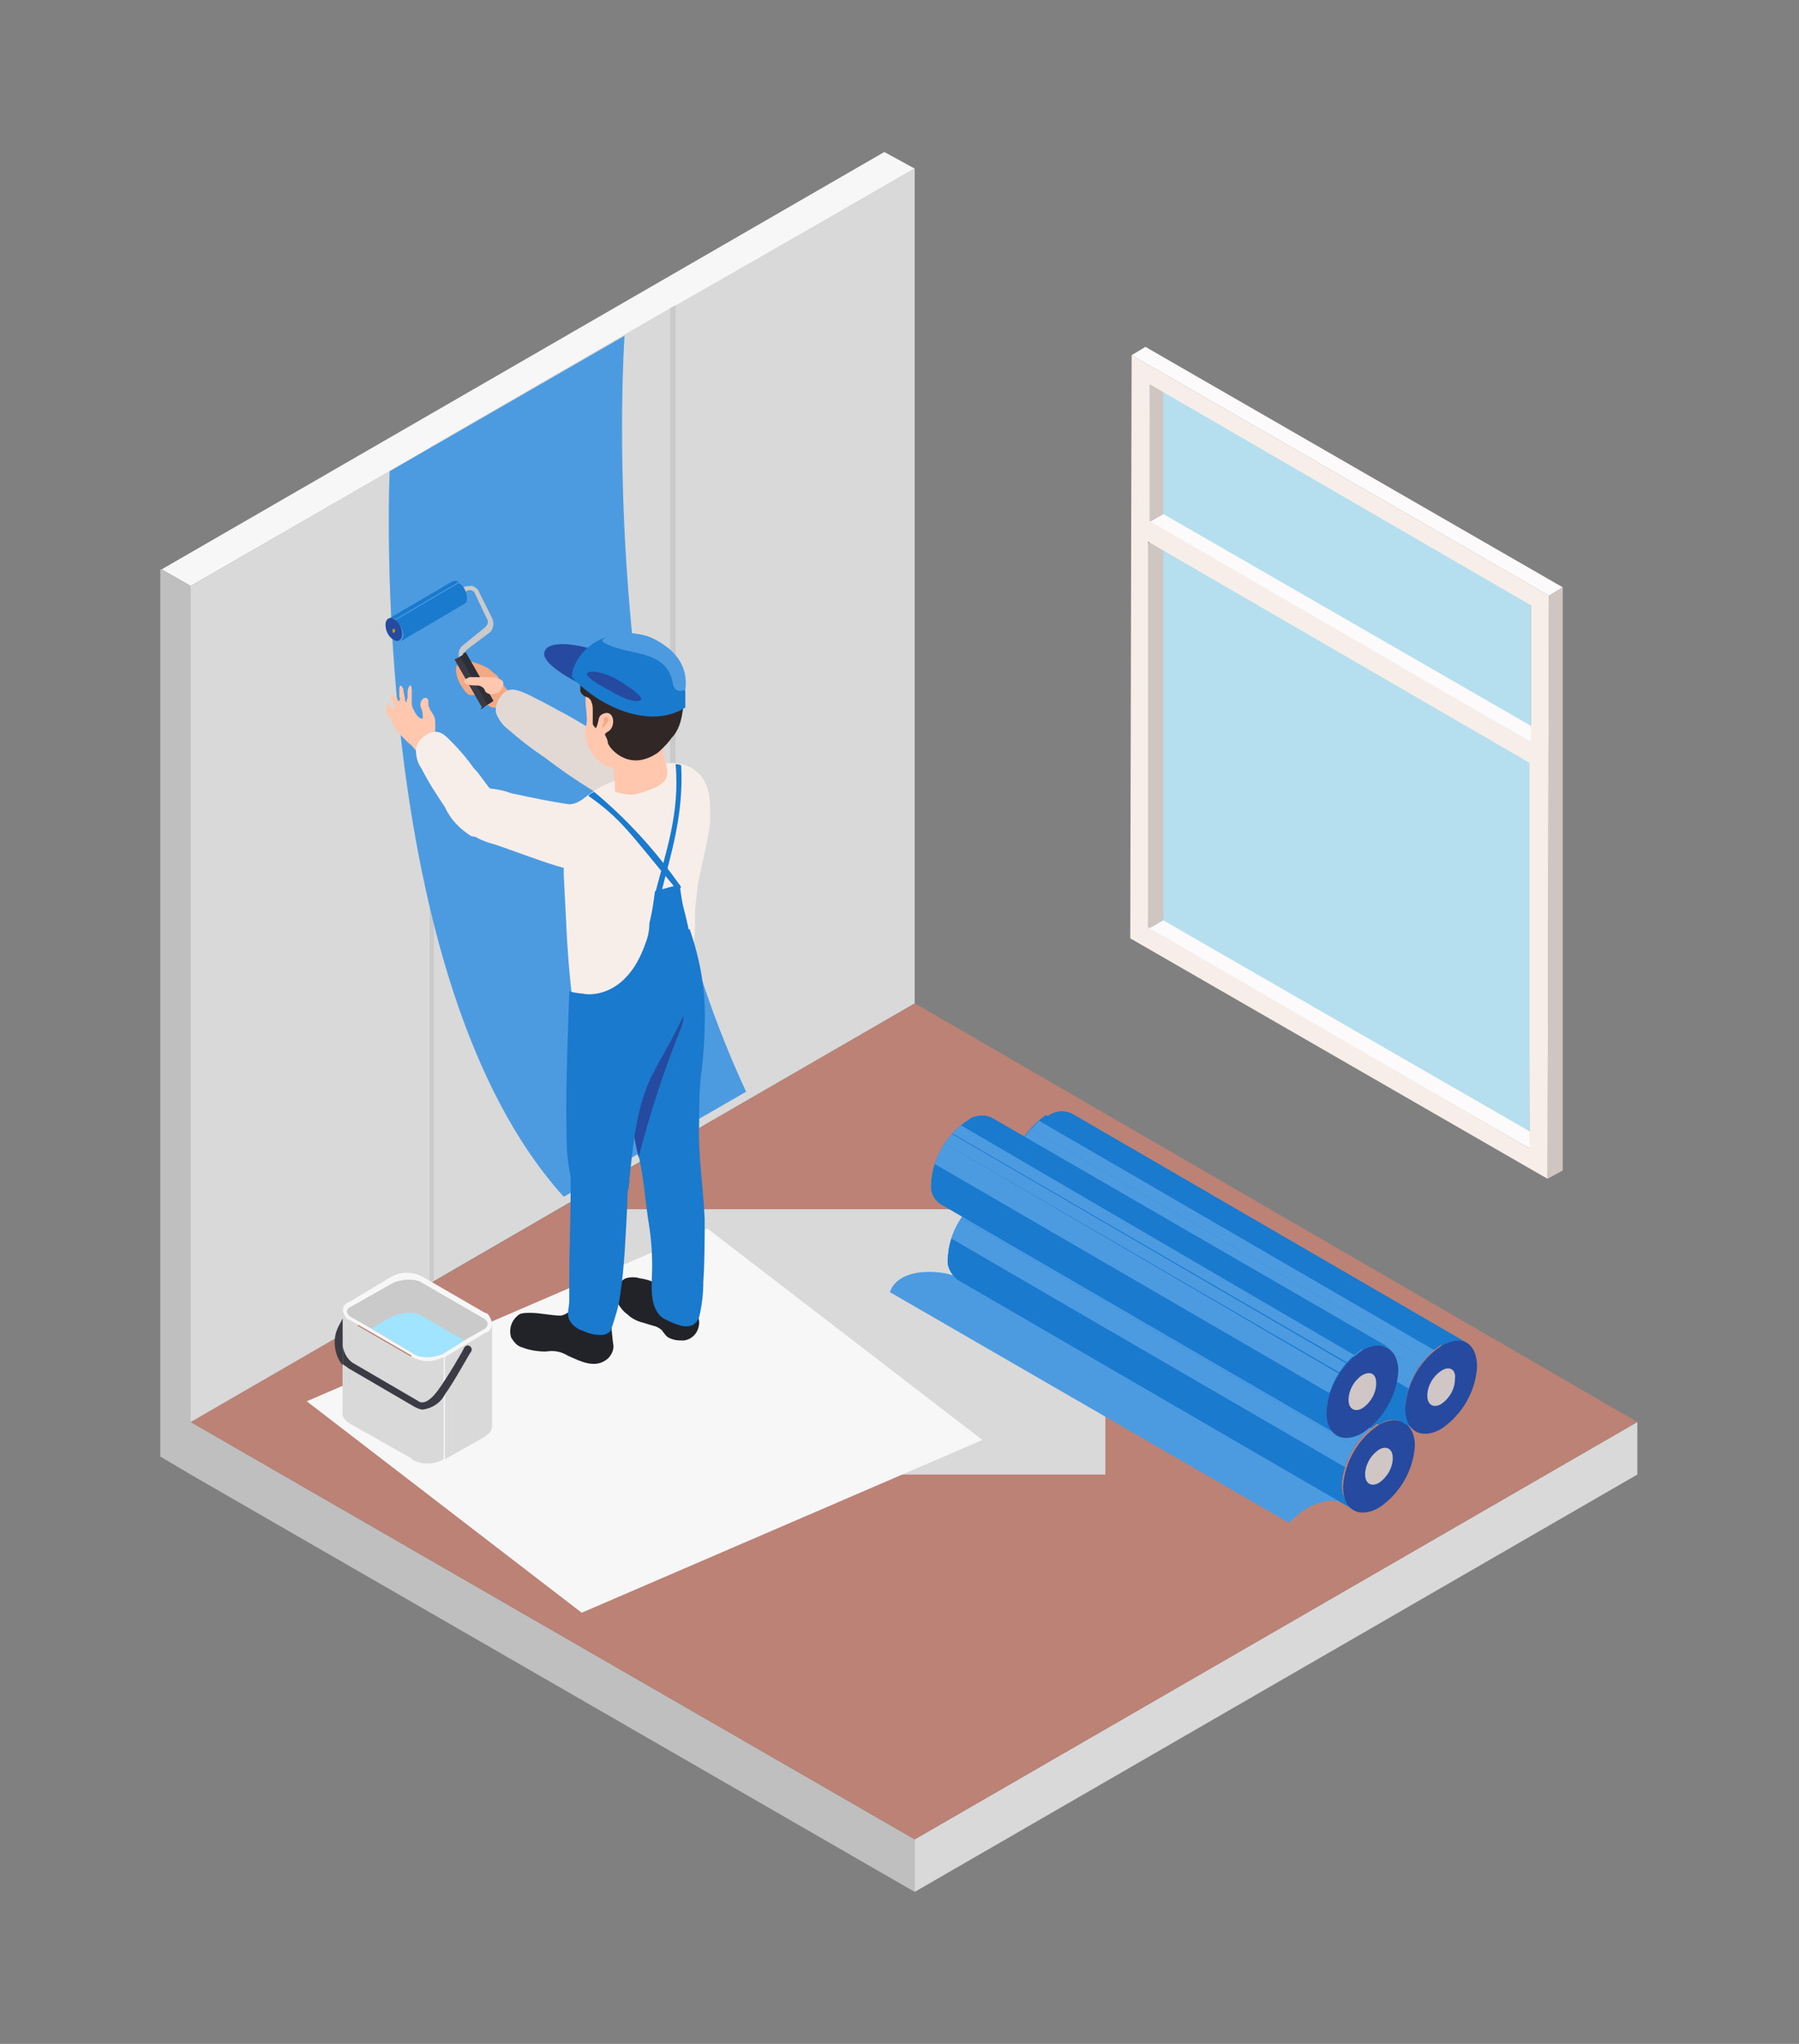 <?xml version="1.0" encoding="utf-8"?>
<!-- Generator: Adobe Illustrator 26.0.2, SVG Export Plug-In . SVG Version: 6.00 Build 0)  -->
<svg version="1.1" id="レイヤー_1" xmlns="http://www.w3.org/2000/svg" xmlns:xlink="http://www.w3.org/1999/xlink" x="0px"
	 y="0px" viewBox="0 0 130.2 147.9" style="enable-background:new 0 0 130.2 147.9;" xml:space="preserve">
<rect x="0" y="0" width="130.2" height="147.9" fill="#808080" stroke="none"/>
<style type="text/css">
	.st0{fill:#B5DFEE;}
	.st1{fill:#3E4044;}
	.st2{fill:#CFC5C1;}
	.st3{fill:#2F2F31;}
	.st4{fill:#FCFAFA;}
	.st5{fill:#F7EEEA;}
	.st6{fill:#F7F7F7;}
	.st7{fill:#BFBFBF;}
	.st8{fill:#D9D9D9;}
	.st9{fill:#BB8275;}
	.st10{fill:#CACACA;}
	.st11{fill:#4C9BE1;}
	.st12{fill:#1A7ACD;}
	.st13{clip-path:url(#SVGID_00000106861853324851101160000001550513732795586961_);}
	.st14{clip-path:url(#SVGID_00000127009133558074952170000002608372487709378955_);}
	.st15{fill:#254A9F;}
	.st16{fill:#D0C6C6;}
	.st17{clip-path:url(#SVGID_00000053518354519991619940000011090236207629320091_);}
	.st18{clip-path:url(#SVGID_00000111151140939672227720000001414471134412716162_);}
	.st19{clip-path:url(#SVGID_00000181778419657891496340000018384276664651198592_);}
	.st20{clip-path:url(#SVGID_00000126305869875677080850000014334526347944461700_);}
	.st21{fill:#F3A984;}
	.st22{clip-path:url(#SVGID_00000068635333134481207670000001645830335333587846_);}
	.st23{clip-path:url(#SVGID_00000002371394629947006850000016637061507618427291_);}
	.st24{fill:#CA9100;}
	.st25{fill:#2E2E37;}
	.st26{clip-path:url(#SVGID_00000036241597489115583750000011958774194679046074_);}
	.st27{clip-path:url(#SVGID_00000013163310705651664430000008036639550787710390_);}
	.st28{fill:#3B3B45;}
	.st29{fill:#FFC7AD;}
	.st30{fill:#E2D9D5;}
	.st31{fill:#222229;}
	.st32{fill:#312726;}
	.st33{clip-path:url(#SVGID_00000097462882576319714970000007153692226464813206_);}
	.st34{clip-path:url(#SVGID_00000010268269013349950240000011361034091906829206_);}
	.st35{clip-path:url(#SVGID_00000072239359842747918190000015079278138065895870_);}
	.st36{fill:#A1E4FF;}
</style>
<g id="レイヤー_2_00000002347887508066735070000010199419994891735969_">
	<g id="contents">
		<g id="window">
			<polygon class="st0" points="82.5,38.1 82.5,36.6 83.1,37 83.2,27.1 110.8,43 110.8,52.9 111.4,53.3 111.4,54.7 110.8,54.4 
				110.7,82.3 83.1,66.4 83.1,38.4 82.5,38.1 			"/>
			<g>
				<polygon class="st1" points="83.1,39.3 84.2,38.6 83.6,38.3 82.5,38.9 				"/>
				<polygon class="st2" points="83.1,67.2 84.2,66.6 84.2,38.6 83.1,39.3 				"/>
				<polygon class="st3" points="82.5,38.9 83.6,38.3 83.6,36.8 82.5,37.4 				"/>
				<polygon class="st1" points="83.1,37.8 84.2,37.2 83.6,36.8 82.5,37.4 				"/>
				<polygon class="st2" points="83.1,37.8 84.2,37.2 84.2,27.3 83.2,27.9 				"/>
				<polygon class="st4" points="110.7,83.1 111.8,82.5 84.2,66.6 83.1,67.2 				"/>
				<polygon class="st1" points="111.4,55.6 112.5,55 111.8,54.6 110.8,55.2 				"/>
				<polygon class="st4" points="110.8,53.7 111.8,53.1 84.2,37.2 83.1,37.8 				"/>
				<polygon class="st1" points="111.4,54.1 112.5,53.5 111.8,53.1 110.8,53.7 				"/>
				<polygon class="st3" points="111.4,55.6 112.5,55 112.5,53.5 111.4,54.1 				"/>
				<polygon class="st2" points="112,85.3 113.1,84.7 113.1,42.5 112.1,43.1 				"/>
				<path class="st5" d="M81.9,25.7l-0.1,42.2L112,85.3l0.1-42.2L81.9,25.7z M110.8,43.8v9.9l-27.6-16l0,0v-9.9L110.8,43.8z
					 M110.7,83.1l-27.6-16V39.2l0,0l27.6,16V83.1z"/>
				<polygon class="st4" points="112.1,43.1 113.1,42.5 82.9,25.1 81.9,25.7 				"/>
			</g>
		</g>
		<polygon class="st6" points="64,11 11.7,41.2 13.8,42.4 66.2,12.2 		"/>
		<polygon class="st7" points="11.7,41.2 11.6,41.2 11.6,105.4 13.8,106.7 13.8,42.4 		"/>
		<polygon class="st7" points="13.8,106.7 66.2,136.9 66.2,133.1 13.8,102.9 		"/>
		<polygon class="st8" points="118.5,102.9 66.2,133.1 66.2,136.9 118.5,106.7 		"/>
		<polygon class="st9" points="66.2,72.6 13.8,102.9 66.2,133.1 118.5,102.9 		"/>
		<polygon class="st8" points="66.2,12.2 66.2,72.6 48.9,82.6 48.5,82.8 31.4,92.7 31.1,92.9 13.8,102.9 13.8,42.4 31.1,32.4 
			31.4,32.2 48.5,22.3 48.9,22.1 		"/>
		<polygon class="st10" points="31.4,32.2 31.4,92.7 31.1,92.9 31.1,32.4 		"/>
		<polygon class="st10" points="48.9,22.1 48.9,82.6 48.5,82.8 48.5,22.3 		"/>
		<rect x="43.8" y="87.5" class="st8" width="36.2" height="19.2"/>
		<polygon class="st6" points="51.2,88.9 71.1,104.2 42.1,116.7 22.2,101.4 		"/>
		<path class="st11" d="M64.4,93.5l28.9,16.7c2.4-2.5,4.3-1.4,4.8-1.1L69.2,92.4C68.6,92,65.1,91.5,64.4,93.5z"/>
		<g>
			<g>
				<path class="st12" d="M101.6,102.9L73,86.3c-0.6-0.3-1.3-0.2-1.8,0.2l28.6,16.6C100.3,102.7,101,102.6,101.6,102.9z"/>
				<g>
					<defs>
						<path id="SVGID_1_" d="M101.6,102.9L73,86.3c-0.6-0.3-1.3-0.2-1.8,0.2l28.6,16.6C100.3,102.7,101,102.6,101.6,102.9z"/>
					</defs>
					<clipPath id="SVGID_00000055676441208973283800000000384456771744791938_">
						<use xlink:href="#SVGID_1_"  style="overflow:visible;"/>
					</clipPath>
					<g style="clip-path:url(#SVGID_00000055676441208973283800000000384456771744791938_);">
						<g>
							<path class="st12" d="M101.6,102.9L73,86.3c-0.5-0.3-1.2-0.2-1.7,0.1L99.9,103C100.5,102.7,101.1,102.6,101.6,102.9z"/>
							<path class="st12" d="M99.9,103L71.3,86.4l-0.2,0.1l28.6,16.6L99.9,103L99.9,103z"/>
						</g>
					</g>
				</g>
			</g>
			<g>
				<path class="st12" d="M69.3,92.6l28.6,16.6c-0.5-0.4-0.8-1-0.8-1.7c0.1-1.8,1.1-3.5,2.6-4.5L71.2,86.5c-1.5,1-2.5,2.7-2.6,4.5
					C68.5,91.6,68.8,92.2,69.3,92.6z"/>
				<g>
					<defs>
						<path id="SVGID_00000023994912428262560130000010064209889659127954_" d="M69.3,92.6l28.6,16.6c-0.5-0.4-0.8-1-0.8-1.7
							c0.1-1.8,1.1-3.5,2.6-4.5L71.2,86.5c-1.5,1-2.5,2.7-2.6,4.5C68.5,91.6,68.8,92.2,69.3,92.6z"/>
					</defs>
					<clipPath id="SVGID_00000021809878267799619710000003238738836475296923_">
						<use xlink:href="#SVGID_00000023994912428262560130000010064209889659127954_"  style="overflow:visible;"/>
					</clipPath>
					<g style="clip-path:url(#SVGID_00000021809878267799619710000003238738836475296923_);">
						<g>
							<path class="st12" d="M99.8,103.1L71.2,86.5l-0.5,0.4l28.6,16.6C99.4,103.3,99.6,103.2,99.8,103.1z"/>
							<path class="st11" d="M99.3,103.4L70.6,86.8c-0.2,0.2-0.4,0.4-0.6,0.6L98.6,104C98.8,103.8,99,103.6,99.3,103.4z"/>
							<path class="st11" d="M98.6,104L70,87.4c-0.2,0.2-0.4,0.5-0.5,0.7l28.6,16.6C98.3,104.5,98.4,104.3,98.6,104z"/>
							<path class="st11" d="M98.1,104.7L69.5,88.1c-0.3,0.5-0.6,1-0.7,1.5l28.6,16.6C97.6,105.7,97.8,105.2,98.1,104.7z"/>
							<path class="st12" d="M97.4,106.3L68.8,89.6c-0.1,0.3-0.2,0.7-0.2,1l28.6,16.7C97.2,107,97.3,106.6,97.4,106.3L97.4,106.3z"
								/>
							<path class="st12" d="M97.2,107.3L68.6,90.7V91c0,0.2,0,0.3,0,0.5l28.7,16.6c0-0.2,0-0.4,0-0.5
								C97.2,107.5,97.2,107.4,97.2,107.3L97.2,107.3z"/>
							<path class="st12" d="M97.2,108.1L68.6,91.5c0,0.2,0.1,0.4,0.2,0.6l28.6,16.6C97.3,108.5,97.3,108.3,97.2,108.1z"/>
							<path class="st12" d="M97.4,108.7L68.8,92.1c0.1,0.2,0.3,0.4,0.5,0.5l28.6,16.6C97.7,109.1,97.6,108.9,97.4,108.7z"/>
						</g>
					</g>
				</g>
			</g>
			<path class="st15" d="M99.8,103.1c-1.5,1-2.5,2.7-2.6,4.5c0,1.7,1.2,2.3,2.6,1.5c1.5-1,2.5-2.7,2.6-4.5
				C102.4,103,101.2,102.3,99.8,103.1z"/>
			<path class="st16" d="M99.8,104.9c-0.6,0.4-1,1.1-1,1.8c0,0.7,0.5,0.9,1,0.6c0.6-0.4,1-1.1,1-1.8
				C100.8,104.8,100.3,104.6,99.8,104.9z"/>
		</g>
		<g>
			<g>
				<path class="st12" d="M106.2,97.2L77.6,80.6c-0.6-0.3-1.3-0.2-1.8,0.2l28.6,16.6C104.9,97,105.6,96.9,106.2,97.2z"/>
				<g>
					<defs>
						<path id="SVGID_00000082365305683673222410000006233663577437264822_" d="M106.2,97.2L77.6,80.6c-0.6-0.3-1.3-0.2-1.8,0.2
							l28.6,16.6C104.9,97,105.6,96.9,106.2,97.2z"/>
					</defs>
					<clipPath id="SVGID_00000063595357407852573580000004280604828531497908_">
						<use xlink:href="#SVGID_00000082365305683673222410000006233663577437264822_"  style="overflow:visible;"/>
					</clipPath>
					<g style="clip-path:url(#SVGID_00000063595357407852573580000004280604828531497908_);">
						<g>
							<path class="st12" d="M106.2,97.2L77.6,80.6c-0.5-0.3-1.2-0.2-1.7,0.1l28.6,16.6C105,97,105.7,96.9,106.2,97.2z"/>
							<path class="st12" d="M104.5,97.3L75.9,80.6l-0.2,0.1l28.6,16.6L104.5,97.3z"/>
						</g>
					</g>
				</g>
			</g>
			<g>
				<path class="st12" d="M73.9,86.9l28.6,16.6c-0.5-0.4-0.8-1-0.8-1.7c0.1-1.8,1.1-3.5,2.6-4.5L75.7,80.7c-1.5,1-2.5,2.7-2.6,4.5
					C73.1,85.9,73.4,86.5,73.9,86.9z"/>
				<g>
					<defs>
						<path id="SVGID_00000153687785076238222020000003356649699135767461_" d="M73.9,86.9l28.6,16.6c-0.5-0.4-0.8-1-0.8-1.7
							c0.1-1.8,1.1-3.5,2.6-4.5L75.7,80.7c-1.5,1-2.5,2.7-2.6,4.5C73.1,85.9,73.4,86.5,73.9,86.9z"/>
					</defs>
					<clipPath id="SVGID_00000134933202594630770070000005779902453552441002_">
						<use xlink:href="#SVGID_00000153687785076238222020000003356649699135767461_"  style="overflow:visible;"/>
					</clipPath>
					<g style="clip-path:url(#SVGID_00000134933202594630770070000005779902453552441002_);">
						<g>
							<path class="st12" d="M104.3,97.4L75.7,80.7c-0.2,0.1-0.4,0.2-0.5,0.3l28.6,16.6C104,97.6,104.2,97.5,104.3,97.4z"/>
							<path class="st11" d="M103.8,97.7L75.2,81.1c-0.2,0.2-0.4,0.4-0.6,0.6l28.6,16.6C103.4,98.1,103.6,97.9,103.8,97.7z"/>
							<path class="st11" d="M103.2,98.3L74.6,81.7c-0.2,0.2-0.4,0.5-0.5,0.7L102.6,99C102.8,98.8,103,98.5,103.2,98.3L103.2,98.3z"
								/>
							<path class="st11" d="M102.6,99L74.1,82.4c-0.3,0.5-0.6,1-0.7,1.6l28.6,16.6C102.1,100,102.3,99.5,102.6,99z"/>
							<path class="st12" d="M102,100.5L73.3,84c-0.1,0.3-0.2,0.7-0.2,1l28.6,16.6C101.8,101.2,101.9,100.9,102,100.5L102,100.5z"/>
							<path class="st12" d="M101.8,101.6L73.1,85c0,0.1,0,0.2,0,0.3c0,0.2,0,0.3,0,0.5l28.7,16.6c0-0.2,0-0.4,0-0.5
								C101.8,101.8,101.8,101.7,101.8,101.6L101.8,101.6z"/>
							<path class="st12" d="M101.8,102.4L73.2,85.7c0,0.2,0.1,0.4,0.2,0.6L102,103C101.9,102.8,101.8,102.6,101.8,102.4
								L101.8,102.4z"/>
							<path class="st12" d="M102,103L73.4,86.4c0.1,0.2,0.3,0.4,0.5,0.5l28.6,16.6C102.3,103.4,102.1,103.2,102,103L102,103z"/>
						</g>
					</g>
				</g>
			</g>
			<path class="st15" d="M104.3,97.4c-1.5,1-2.5,2.7-2.6,4.5c0,1.7,1.2,2.3,2.6,1.5c1.5-1,2.5-2.7,2.6-4.5
				C106.9,97.2,105.8,96.5,104.3,97.4z"/>
			<path class="st16" d="M104.3,99.2c-0.6,0.4-1,1.1-1,1.8c0,0.7,0.5,0.9,1,0.6c0.6-0.4,1-1.1,1-1.8
				C105.4,99.1,104.9,98.8,104.3,99.2z"/>
		</g>
		<g>
			<g>
				<path class="st12" d="M100.5,97.5L71.8,80.9c-0.6-0.3-1.3-0.2-1.8,0.2l28.7,16.6C99.2,97.3,99.9,97.3,100.5,97.5z"/>
				<g>
					<defs>
						<path id="SVGID_00000078731868921149479580000014494433566142801552_" d="M100.5,97.5L71.8,80.9c-0.6-0.3-1.3-0.2-1.8,0.2
							l28.7,16.6C99.2,97.3,99.9,97.3,100.5,97.5z"/>
					</defs>
					<clipPath id="SVGID_00000078754962396736339500000001339488121011404979_">
						<use xlink:href="#SVGID_00000078731868921149479580000014494433566142801552_"  style="overflow:visible;"/>
					</clipPath>
					<g style="clip-path:url(#SVGID_00000078754962396736339500000001339488121011404979_);">
						<g>
							<path class="st12" d="M100.5,97.5L71.8,80.9c-0.5-0.3-1.2-0.2-1.7,0.1l28.6,16.6C99.3,97.3,99.9,97.3,100.5,97.5z"/>
							<path class="st12" d="M98.8,97.6L70.2,81L70,81.1l28.6,16.7L98.8,97.6L98.8,97.6z"/>
						</g>
					</g>
				</g>
			</g>
			<g>
				<path class="st12" d="M68.2,87.2l28.6,16.6c-0.5-0.4-0.8-1-0.8-1.7c0.1-1.8,1.1-3.5,2.6-4.5L70,81.1c-1.5,1-2.5,2.7-2.6,4.5
					C67.3,86.2,67.6,86.9,68.2,87.2z"/>
				<g>
					<defs>
						<path id="SVGID_00000058590799261601502290000015534129563941686926_" d="M68.2,87.2l28.6,16.6c-0.5-0.4-0.8-1-0.8-1.7
							c0.1-1.8,1.1-3.5,2.6-4.5L70,81.1c-1.5,1-2.5,2.7-2.6,4.5C67.3,86.2,67.6,86.9,68.2,87.2z"/>
					</defs>
					<clipPath id="SVGID_00000031178624818970892640000004265015316541173933_">
						<use xlink:href="#SVGID_00000058590799261601502290000015534129563941686926_"  style="overflow:visible;"/>
					</clipPath>
					<g style="clip-path:url(#SVGID_00000031178624818970892640000004265015316541173933_);">
						<g>
							<path class="st12" d="M98.6,97.7L70,81.1c-0.2,0.1-0.4,0.2-0.5,0.4l28.6,16.6C98.3,97.9,98.4,97.8,98.6,97.7L98.6,97.7z"/>
							<path class="st11" d="M98.1,98.1L69.5,81.4c-0.2,0.2-0.4,0.4-0.6,0.6l28.6,16.6C97.7,98.5,97.9,98.3,98.1,98.1z"/>
							<path class="st11" d="M97.5,98.7L68.8,82c-0.2,0.2-0.4,0.5-0.5,0.7l28.6,16.6C97.1,99.1,97.3,98.9,97.5,98.7z"/>
							<path class="st11" d="M96.9,99.4L68.3,82.7c-0.3,0.5-0.5,1-0.7,1.5l28.6,16.6C96.4,100.4,96.6,99.8,96.9,99.4z"/>
							<path class="st12" d="M96.2,100.9L67.6,84.3c-0.1,0.3-0.2,0.7-0.2,1L96,102C96.1,101.6,96.1,101.3,96.2,100.9L96.2,100.9z"/>
							<path class="st12" d="M96,102L67.4,85.3c0,0.1,0,0.2,0,0.2c0,0.2,0,0.4,0,0.5l28.7,16.6c0-0.2,0-0.3-0.1-0.5
								C96,102.1,96,102,96,102L96,102z"/>
							<path class="st12" d="M96.1,102.7L67.4,86.1c0,0.2,0.1,0.4,0.2,0.6l28.6,16.6C96.2,103.1,96.1,102.9,96.1,102.7z"/>
							<path class="st12" d="M96.3,103.3L67.6,86.7c0.1,0.2,0.3,0.4,0.5,0.5l28.6,16.6C96.6,103.7,96.4,103.6,96.3,103.3z"/>
						</g>
					</g>
				</g>
			</g>
			<path class="st15" d="M98.6,97.7c-1.5,1-2.5,2.7-2.6,4.5c0,1.7,1.2,2.3,2.6,1.5c1.5-1,2.5-2.7,2.6-4.5
				C101.2,97.6,100,96.9,98.6,97.7z"/>
			<path class="st16" d="M98.6,99.5c-0.6,0.4-1,1.1-1,1.8c0,0.7,0.5,0.9,1,0.6c0.6-0.4,1-1.1,1-1.8C99.6,99.4,99.2,99.2,98.6,99.5z"
				/>
		</g>
		<path class="st11" d="M45.2,24.3l-17,9.8c0,0-1.7,36.7,12.6,52.5L54,79C43,55.4,45.2,24.3,45.2,24.3z"/>
		<path class="st21" d="M35.5,48.5c-0.2-0.2-0.5-0.3-0.7-0.4c-0.3-0.1-0.6-0.2-0.9-0.3c-0.4,0-0.9,0.2-0.9,0.6c0,0.5,0.2,1,0.5,1.4
			c0.1,0.2,0.3,0.4,0.5,0.5c0.1,0,0.3,0,0.4,0c0.3,0,0.5,0.2,0.6,0.4c0.1,0.2,0.4,0.4,0.6,0.5c0.2,0,0.3,0,0.5,0.1
			c0.2,0.1,0.4,0.3,0.6,0.4s0.7-0.1,1.1-0.2s0.2-0.7-0.1-0.9S37,50.2,36.8,50c-0.3-0.3-0.6-0.7-0.8-1.1
			C35.9,48.8,35.7,48.7,35.5,48.5z"/>
		<path class="st10" d="M34,49.1l-0.7-1.3c-0.2-0.4-0.1-0.9,0.2-1.1l1.6-1.3c0.2-0.2,0.3-0.4,0.1-0.7L34.4,43
			c-0.1-0.3-0.4-0.4-0.7-0.2c0,0,0,0,0,0l-4,2.1l-0.2-0.3l4-2.1c0.2-0.1,0.5-0.1,0.7-0.1c0.2,0.1,0.4,0.2,0.5,0.5l0.9,1.8
			c0.2,0.4,0.1,0.9-0.2,1.1L33.8,47c-0.2,0.2-0.3,0.4-0.1,0.7l0.7,1.3L34,49.1z"/>
		<g>
			<path class="st12" d="M28.1,44.8l4.6-2.7c0.2-0.1,0.3-0.1,0.5,0l-4.6,2.7C28.4,44.7,28.2,44.7,28.1,44.8z"/>
			<g>
				<defs>
					<path id="SVGID_00000044137592407810308310000003507772808779958691_" d="M28.1,44.8l4.6-2.7c0.2-0.1,0.3-0.1,0.5,0l-4.6,2.7
						C28.4,44.7,28.2,44.7,28.1,44.8z"/>
				</defs>
				<clipPath id="SVGID_00000121967610932798771900000009340525371549432980_">
					<use xlink:href="#SVGID_00000044137592407810308310000003507772808779958691_"  style="overflow:visible;"/>
				</clipPath>
				<g style="clip-path:url(#SVGID_00000121967610932798771900000009340525371549432980_);">
					<g>
						<path class="st12" d="M28.1,44.8l4.6-2.7l0,0L28.1,44.8L28.1,44.8L28.1,44.8z"/>
						<path class="st12" d="M28.1,44.8l4.6-2.7c0.1,0,0.3,0,0.4,0.1l-4.6,2.7C28.4,44.8,28.3,44.7,28.1,44.8z"/>
					</g>
				</g>
			</g>
			<path class="st12" d="M33.6,43.7L29,46.4c0.1-0.1,0.2-0.3,0.2-0.4c0-0.5-0.3-0.9-0.6-1.1l4.6-2.7c0.4,0.2,0.6,0.7,0.6,1.1
				C33.8,43.4,33.8,43.6,33.6,43.7z"/>
			<g>
				<defs>
					<path id="SVGID_00000129165022000020700690000008820734507816298398_" d="M33.6,43.7L29,46.4c0.1-0.1,0.2-0.3,0.2-0.4
						c0-0.5-0.3-0.9-0.6-1.1l4.6-2.7c0.4,0.2,0.6,0.7,0.6,1.1C33.8,43.4,33.8,43.6,33.6,43.7z"/>
				</defs>
				<clipPath id="SVGID_00000150793435038689177780000000190812123901963709_">
					<use xlink:href="#SVGID_00000129165022000020700690000008820734507816298398_"  style="overflow:visible;"/>
				</clipPath>
				<g style="clip-path:url(#SVGID_00000150793435038689177780000000190812123901963709_);">
					<g>
						<path class="st12" d="M28.5,44.8l4.6-2.7c0.2,0.1,0.3,0.2,0.4,0.4l-4.6,2.7C28.8,45.1,28.7,44.9,28.5,44.8z"/>
						<path class="st12" d="M28.9,45.2l4.6-2.7c0.1,0.2,0.2,0.5,0.2,0.7c0,0.2-0.1,0.3-0.2,0.4L29,46.4c0.1-0.1,0.2-0.3,0.2-0.4
							C29.2,45.7,29.1,45.5,28.9,45.2z"/>
					</g>
				</g>
			</g>
			<path class="st15" d="M28.5,44.8c0.4,0.2,0.6,0.7,0.6,1.1c0,0.4-0.3,0.6-0.6,0.4c-0.4-0.2-0.6-0.7-0.6-1.1
				C27.9,44.8,28.2,44.6,28.5,44.8z"/>
			<path class="st24" d="M28.6,45.7C28.6,45.7,28.6,45.8,28.6,45.7c-0.1,0.1-0.1,0.1-0.1,0.1l0,0c-0.1,0-0.1-0.1-0.1-0.2l0,0
				c0-0.1,0.1-0.1,0.1-0.1l0,0C28.6,45.5,28.6,45.6,28.6,45.7L28.6,45.7C28.6,45.6,28.6,45.6,28.6,45.7z"/>
		</g>
		<g>
			<g>
				<path class="st25" d="M33.7,47.2l2,3.5l-0.2,0.1l-2-3.5L33.7,47.2z"/>
				<g>
					<defs>
						<polygon id="SVGID_00000010280900710516604910000007676937630559389588_" points="33.7,47.2 35.7,50.7 35.5,50.8 33.5,47.3 
													"/>
					</defs>
					<clipPath id="SVGID_00000083787409363714348640000006575863245987452330_">
						<use xlink:href="#SVGID_00000010280900710516604910000007676937630559389588_"  style="overflow:visible;"/>
					</clipPath>
					<g style="clip-path:url(#SVGID_00000083787409363714348640000006575863245987452330_);">
						<g>
							<path class="st25" d="M35.5,50.8l-2-3.5l0.2-0.1l2,3.5L35.5,50.8z"/>
						</g>
					</g>
				</g>
			</g>
			<g>
				<path class="st25" d="M34.9,51.2l-2-3.5h0.1c0.1-0.1,0.4-0.2,0.6-0.4l2,3.5L34.9,51.2L34.9,51.2z"/>
				<g>
					<defs>
						<path id="SVGID_00000093875954335330216770000014142937231875593646_" d="M34.9,51.2l-2-3.5h0.1c0.1-0.1,0.4-0.2,0.6-0.4
							l2,3.5L34.9,51.2L34.9,51.2z"/>
					</defs>
					<clipPath id="SVGID_00000037690015461521842120000016620247758680735126_">
						<use xlink:href="#SVGID_00000093875954335330216770000014142937231875593646_"  style="overflow:visible;"/>
					</clipPath>
					<g style="clip-path:url(#SVGID_00000037690015461521842120000016620247758680735126_);">
						<g>
							<path class="st25" d="M34.9,51.2l-2-3.5h0.1L34.9,51.2L34.9,51.2z"/>
							<path class="st28" d="M34.9,51.2l-2-3.5l0,0l0.2-0.1l2,3.5L34.9,51.2z"/>
							<path class="st28" d="M35.1,51.1l-2-3.5l0.2-0.1l2,3.5L35.1,51.1z"/>
							<path class="st25" d="M35.3,51l-2-3.5l0.2-0.1l2,3.5C35.5,50.9,35.3,51,35.3,51z"/>
							<path class="st25" d="M35.5,50.8l-2-3.5l0,0L35.5,50.8L35.5,50.8L35.5,50.8z"/>
						</g>
					</g>
				</g>
			</g>
			<path class="st25" d="M35.5,50.8c0.2-0.1,0.3-0.1,0.1,0s-0.4,0.2-0.6,0.4s-0.3,0.1-0.1,0L35.5,50.8z"/>
		</g>
		<path class="st29" d="M35.5,49c-0.5,0-1,0-1.4,0c-0.1,0-0.2,0-0.3,0.1c-0.1,0-0.2,0.1-0.2,0.2c0,0.1,0.1,0.2,0.2,0.2
			c0.2,0.1,0.4,0.1,0.6,0.1c0.2,0,0.4,0,0.6,0.2c0.1,0.1,0.1,0.2,0.1,0.2c0.2,0.3,0.6,0.3,1,0.1c0.2-0.2,0.4-0.5,0.3-0.8
			C36.2,49.1,35.8,49,35.5,49z"/>
		<path class="st30" d="M43.2,53c-0.9-0.5-1.8-1.1-2.8-1.6c-0.7-0.4-1.5-0.8-2.3-1.2c-0.5-0.2-1.1-0.5-1.6-0.1
			c-0.4,0.4-0.7,0.9-0.6,1.5c0.2,0.5,0.5,0.9,0.9,1.2c0.8,0.7,1.7,1.4,2.6,2c2.1,1.6,4.3,3,6.6,4.1c0.6,0.4,1.3,0.4,2,0.2
			c0.6-0.4,0.8-1.1,0.6-1.8c-0.4-1.6-2.1-2.3-3.3-3C44.6,53.8,43.9,53.4,43.2,53z"/>
		<path class="st5" d="M50.6,56c-0.2-0.1-0.3-0.3-0.5-0.4c-1.8-1-3.6,0.2-5.3,0.8c-0.7,0.2-1.3,0.5-1.9,0.9c-0.5,0.3-1,0.9-1.7,0.9
			c-1.4-0.2-2.8-0.5-4.2-0.8c-0.8-0.3-1.7-0.4-2.6-0.4c-0.5,0-0.9,0.3-1.2,0.6c-0.3,0.4-0.3,0.9-0.1,1.4c0.4,1.2,1.5,1.8,2.7,2.1
			c1.2,0.4,3.8,1.4,5,1.7c0,0.2,0,0.4,0,0.5l0.2,3.9c0.1,2.2,0.3,4.3,0.6,6.5c0,0.7,0.3,1.4,0.9,1.8c0.6,0.2,1.2,0.2,1.8-0.1
			c0.3-0.1,0.7-0.2,1.1-0.3c0.3,0,0.7,0.1,1,0.1c0.8,0,1.6-0.2,2.3-0.6c1.1-0.6,1.7-1.7,1.7-2.9c-0.2-1.1-0.3-2.3-0.2-3.4
			c0.2-1.1,0-2.2,0.2-3.3c0-0.3,0.1-0.6,0.1-1c0.3-1.5,0.7-3,0.9-4.5C51.4,58.4,51.5,56.9,50.6,56z"/>
		<path class="st31" d="M50.3,94.4c-0.1-0.2-0.2-0.1-0.4-0.1c-0.2,0-0.4-0.1-0.6-0.3c-0.2-0.2-0.5-0.3-0.7-0.5
			c-0.7-0.5-1.5-0.9-2.3-1c-0.3-0.1-0.7-0.1-1,0c-0.5,0.2-0.8,0.8-0.7,1.3c0,0.2,0.1,0.4,0.1,0.5c0.2,0.3,0.4,0.6,0.7,0.8
			c0.3,0.3,0.7,0.5,1.1,0.6c0.3,0.1,0.7,0.2,1,0.3c0.2,0.1,0.4,0.2,0.5,0.4c0.1,0.1,0.2,0.3,0.4,0.4c0.4,0.2,0.7,0.2,1.1,0.2
			c0.7-0.1,1.1-0.7,1.1-1.3c0,0,0,0,0,0c0-0.3-0.1-0.5-0.2-0.8C50.4,94.6,50.4,94.5,50.3,94.4z"/>
		<path class="st12" d="M44.6,75c0-0.4,0.1-0.7,0.3-1.1c0.3-0.8,0.8-1.5,1.3-2.2c0.4-0.6,0.8-1,1.4-1.4c0.9-1,1.6-2,2.3-3.1
			c0.8,2.3,1.2,4.6,1.1,7c0,0.9-0.1,2.2-0.2,3.1c-0.2,1.3-0.2,2.6-0.2,3.9c-0.1,2.3,0.3,4.7,0.4,7c0,1.5,0,3-0.1,4.6
			c0,0.8-0.1,1.7-0.3,2.5c-0.1,0.3-0.3,0.5-0.5,0.6c-0.3,0.1-0.6,0.1-0.9,0c-0.4-0.1-0.8-0.3-1.2-0.5c-1.1-0.8-0.8-2.5-0.8-3.8
			c0-1.1-0.1-2.3-0.3-3.4c-0.2-1.4-0.3-2.8-0.6-4.2s-0.5-2.6-0.8-3.9c-0.1-0.5-0.1-1-0.2-1.6c-0.1-0.8-0.3-1.6-0.5-2.3
			C44.7,75.8,44.6,75.4,44.6,75z"/>
		<path class="st15" d="M44.6,75c0-0.4,0.1-0.7,0.3-1.1c0.3-0.8,0.8-1.5,1.3-2.2c0.4-0.6,0.8-1,1.4-1.4c0.2-0.1,0.3-0.3,0.5-0.5
			c1,1.5,1.8,3.3,1.1,4.8c-1.2,3-2.2,6.1-3,9.2c0,0,0,0,0-0.1c-0.3-1.3-0.5-2.6-0.8-3.9c-0.1-0.5-0.1-1-0.2-1.6
			c-0.1-0.8-0.3-1.6-0.5-2.3C44.7,75.8,44.6,75.4,44.6,75z"/>
		<path class="st29" d="M44.3,55.2c-0.1-0.5-0.4-0.3-0.2-0.8c0.1-0.4,0.4-0.7,0.7-0.9c0.3-0.2,0.7-0.4,1.1-0.3
			c0.1,0,0.2,0.1,0.3,0.1c0.4,0,0.7,0,1.1,0c0.4,0,0.7,0.1,0.7,0.5c0,0.4,0,0.8,0.1,1.2c0.1,0.3,0.2,0.6,0.2,0.9
			c0,0.3-0.1,0.5-0.3,0.7c-0.2,0.2-0.4,0.3-0.6,0.4c-0.5,0.2-1,0.4-1.5,0.5c-0.3,0-0.7,0-1-0.1c-0.1,0-0.4-0.1-0.4-0.2s0-0.4,0-0.5
			C44.4,56,44.4,55.6,44.3,55.2z"/>
		<path class="st29" d="M42.8,49.4c-0.2,0.3-0.4,0.6-0.4,0.9c-0.1,0.8,0.2,1.6,0,2.3c-0.2,1.2,0.5,2.4,1.6,2.9
			c0.9,0.2,1.8,0.1,2.7-0.3c0.6-0.4,1.1-0.9,1.4-1.5C51.1,48.8,44.8,46.9,42.8,49.4z"/>
		<path class="st32" d="M49,48.4c-0.2-0.2-0.3-0.3-0.6-0.4c-0.1,0-0.1-0.1-0.2-0.1c0,0-0.1-0.1-0.1-0.1c-0.1-0.2-0.3-0.4-0.5-0.5
			c-0.9-0.4-1.8-0.5-2.8-0.3c-0.3,0-0.6,0.1-0.9,0.2c-0.3,0.2-0.6,0.4-0.9,0.6c-0.4,0.3-0.7,0.7-0.9,1.2c-0.1,0.2-0.1,0.3-0.1,0.5
			c0,0.2,0,0.4,0,0.5c0,0.1,0.1,0.2,0.2,0.3c0.1,0.1,0.2,0.1,0.4,0.2c0.1,0.1,0.2,0.2,0.2,0.3c0.1,0.2,0.1,0.4,0.1,0.6
			c0,0.2,0,0.4,0,0.6c0,0.1,0,0.2,0,0.4c0.1,0.2,0.2,0.3,0.4,0.4c0.2,0.1,0.4,0.2,0.5,0.4c0.1,0.2,0.2,0.4,0.2,0.6
			c0.3,0.6,1,1.1,1.7,1.2c0.6,0.1,1.2-0.1,1.7-0.4c0.2-0.1,0.4-0.3,0.6-0.5c0.2-0.2,0.4-0.4,0.6-0.7c0.5-0.5,0.7-1.2,0.8-1.9
			C49.6,50.5,49.7,49.2,49,48.4z"/>
		<path class="st29" d="M43.8,51.6c0.5-0.1,0.7,0.5,0.5,1c-0.1,0.2-0.2,0.3-0.4,0.4C43,54,42.7,53.2,43,52.9
			C43.5,52.2,43.1,51.8,43.8,51.6z"/>
		<path class="st21" d="M43.7,52.6c0-0.1,0.6-0.5,0.2-0.7c-0.1,0-0.2,0-0.2,0.1c0,0,0,0,0,0c0,0.1,0,0.1,0,0.2c0,0,0,0.1,0,0.1
			c0,0.1-0.2,0.2-0.1,0.3S43.7,52.7,43.7,52.6z"/>
		<g id="man">
			<path class="st12" d="M47.4,64.7c0.8-3.1,1.8-5.8,1.5-9.4c0.1,0,0.3,0,0.4,0.1c0.2,3.6-0.8,6.6-1.5,9.4L47.4,64.7z"/>
		</g>
		<path class="st31" d="M44.2,95.7v-0.2c0-0.6-0.2-1.2-0.4-1.8c-0.1-0.2-0.2-0.4-0.4-0.6c-0.4-0.3-1.1,0-1.4,0.4
			c-0.1,0.2-0.2,0.5-0.3,0.7c-0.2,0.5-0.6,0.9-1.1,1c-0.7,0-1.5-0.2-2.2-0.2c-0.3,0-0.6,0-0.8,0.1c-0.6,0.4-0.8,1.1-0.6,1.7
			c0.2,0.3,0.4,0.6,0.8,0.7c0.5,0.2,1.1,0.3,1.7,0.3c0.6-0.1,1.1,0,1.6,0.3c0.9,0.4,2,1,2.9,0.2c0.2-0.2,0.4-0.5,0.4-0.9
			C44.3,96.8,44.3,96.3,44.2,95.7z"/>
		<path class="st12" d="M41.3,86.2v0.1c0,1.8-0.1,4.4-0.1,6.2c0,0.5,0,1.1,0,1.6s-0.2,1,0,1.4c0.2,0.4,0.6,0.7,1,0.8
			c0.4,0.2,0.8,0.3,1.3,0.3c0.3,0,0.5-0.1,0.7-0.3c0.3-0.9,0.6-1.8,0.7-2.7c0.3-1.9,0.4-4.6,0.5-6.5c0-0.4,0-0.8,0.1-1.3
			s0-0.3,0-0.8c0.1-0.4,0.1-0.9,0.1-1.3c-0.2-0.7-1.2-0.3-1.6-0.2c-0.7,0.1-1.4,0.4-2.1,0.8C41.2,84.9,41.3,85.6,41.3,86.2z"/>
		<path class="st12" d="M44.3,73.3c0.7,0,1.3,0,2,0c0.3,0,0.6,0,0.9,0c0.2-0.1,0.4-0.2,0.7-0.3c0.8-1,1.6-2,2.3-3
			c0.2,2.8-2,5.7-3.1,8s-1.3,5.1-1.6,7.8c0,0.1,0,0.3-0.1,0.4c-0.1,0.2-0.3,0.4-0.5,0.5c-0.5,0.3-1.1,0.6-1.7,0.7
			c-0.3,0.1-0.7,0.1-1,0.1c-0.2,0-0.6-0.1-0.8,0c-0.1-1,0-2-0.2-2.9c-0.2-1-0.2-2.1-0.2-3.1c-0.1-2.2,0.2-9.6,0.2-9.6
			C42.2,72.5,43.2,73,44.3,73.3z"/>
		<path class="st12" d="M41.2,73.1l0.2,0.2c0.4,0.2,0.9,0.4,1.3,0.5l1.5,0.6l3,1.2c0.1,0.1,0.3,0.1,0.5,0.1c0.2,0,0.3-0.2,0.4-0.4
			c0.8-1,1.4-2.1,1.8-3.4c0-0.2,0.1-0.4,0.1-0.6c0.1-1,0.1-2.1,0-3.1c-0.1-0.8-0.3-1.6-0.5-2.4c-0.2-0.7-0.3-1.8-0.3-1.8
			s-1.5,0.4-1.8,0.5c-0.1,0.8-0.2,1.5-0.4,2.3c0,0.5-0.1,1-0.3,1.5c-1.4,4-4.2,3.7-4.5,3.6c-0.1,0-1-0.1-1-0.2
			C41.2,72.3,41.2,72.7,41.2,73.1z"/>
		<path class="st12" d="M43,57.3c2.4,2,4.5,4.3,6.3,6.9l-0.3,0.2c-3.5-4.2-4-5.1-6.4-6.8C42.6,57.5,42.8,57.4,43,57.3z"/>
		<path class="st29" d="M28,51c0.1-0.1,0.1-0.1,0.2,0l0.1,0.2c0,0,0.2,0.2,0.2,0.1c0,0,0-0.1,0-0.2L28.5,51l-0.1-0.2l-0.1-0.2
			c0,0,0-0.1,0-0.1c0-0.1,0-0.2,0.1-0.2s0.2,0.1,0.3,0.2s0.1,0.3,0.2,0.2s0-0.3,0-0.3c0-0.2,0-0.4,0-0.6c0-0.1,0.1-0.3,0.2-0.1
			c0.1,0.1,0.1,0.2,0.1,0.3l0.1,0.5c0,0,0,0.3,0.1,0.3s0-0.1,0-0.1c0.1-0.1,0.1-0.2,0.1-0.4c0-0.1,0-0.2,0-0.3s0.1-0.4,0.2-0.4
			s0.1,0.3,0.1,0.5c0,0.2,0,0.5,0,0.8c0,0.3,0.2,0.6,0.4,0.9c0.1,0.1,0.2,0.2,0.4,0.2c0-0.2,0-0.5-0.1-0.7c-0.1-0.2-0.1-0.4,0-0.6
			c0.1-0.1,0.1-0.2,0.3-0.2c0.1,0,0.2,0.1,0.2,0.2c0,0.1,0,0.2,0,0.3c0,0.1,0.1,0.2,0.1,0.3c0.1,0.2,0.2,0.3,0.3,0.5
			c0.1,0.2,0.1,0.4,0.1,0.6v0.2c0,0.2,0,0.3,0,0.5c0.1,0.5,0.2,1,0.4,1.4c0.1,0.4-0.4,0.5-0.7,0.5c-0.3,0-0.5,0-0.7-0.2
			c-0.2-0.2-0.3-0.4-0.5-0.6c-0.1-0.1-0.2-0.3-0.4-0.4l-0.1-0.1c-0.2-0.2-0.3-0.3-0.5-0.5c-0.2-0.2-0.4-0.4-0.5-0.7
			c-0.1-0.2-0.2-0.5-0.4-0.7l-0.1-0.2C27.9,51.4,27.9,51.2,28,51z"/>
		<path class="st5" d="M36.2,58.2c-0.2-0.5-0.4-0.9-0.8-1.2c-0.4-0.5-0.7-1-1.1-1.4c-0.5-0.7-1-1.3-1.6-1.9
			c-0.4-0.4-0.8-0.9-1.5-0.7c-0.5,0.2-1,0.6-1.1,1.2c0,0.5,0.1,1,0.4,1.4c0.5,1,1.1,1.9,1.7,2.8c0.4,0.9,1.1,1.6,1.9,2.1
			c0.4,0.1,0.9,0.1,1.2-0.2C36,59.8,36.3,59,36.2,58.2z"/>
		<path class="st15" d="M43.9,47.3c-2.2-0.8-4.3-1-4.5-0.1c-0.2,0.7,1.5,1.9,4,2.9l0.4,0.2L43.9,47.3z"/>
		<path class="st12" d="M49.6,51.2c0-0.2,0-0.4,0-0.7c0.1-6-7.2-5.8-8.2-1.8c0,0.1,0,0.2,0,0.3C43.4,51.2,47.1,52.8,49.6,51.2z"/>
		<path class="st11" d="M43.6,46.3c0,0.1,0,0.1,0.1,0.2c1.7,1,4.6,0.4,5,3c0.1,0.5,0.5,0.6,0.9,0.4C50.1,46.3,45,45,43.6,46.3z"/>
		<path class="st15" d="M46.4,50.6c0.1-0.2-0.7-0.8-1.7-1.4s-2-0.7-2.2-0.5s0.7,0.8,1.7,1.3C45.3,50.7,46.3,50.9,46.4,50.6z"/>
		<g>
			<g>
				<path class="st8" d="M24.8,94.9v7.4c0,0.3,0.2,0.5,0.5,0.7v-7.4C25,95.4,24.9,95.2,24.8,94.9z"/>
				<g>
					<defs>
						<path id="SVGID_00000082348296470665688210000004536770754996670134_" d="M24.8,94.9v7.4c0,0.3,0.2,0.5,0.5,0.7v-7.4
							C25,95.4,24.9,95.2,24.8,94.9z"/>
					</defs>
					<clipPath id="SVGID_00000129887538258567844740000015866392685879222401_">
						<use xlink:href="#SVGID_00000082348296470665688210000004536770754996670134_"  style="overflow:visible;"/>
					</clipPath>
					<g style="clip-path:url(#SVGID_00000129887538258567844740000015866392685879222401_);">
						<g>
							<path class="st8" d="M24.8,94.9v7.4c0,0.2,0.1,0.3,0.2,0.4v-7.4C24.9,95.2,24.8,95,24.8,94.9z"/>
							<path class="st8" d="M25,95.3v7.4c0.1,0.1,0.2,0.2,0.3,0.2v-7.4C25.2,95.5,25.1,95.4,25,95.3z"/>
						</g>
					</g>
				</g>
			</g>
			<g>
				<path class="st8" d="M35.6,103.2v-7.4c0,0.3-0.2,0.6-0.5,0.7v7.4C35.4,103.8,35.6,103.5,35.6,103.2z"/>
				<g>
					<defs>
						<path id="SVGID_00000023961489078068579910000004242084613594973609_" d="M35.6,103.2v-7.4c0,0.3-0.2,0.6-0.5,0.7v7.4
							C35.4,103.8,35.6,103.5,35.6,103.2z"/>
					</defs>
					<clipPath id="SVGID_00000132064776003292910430000004199924855298714028_">
						<use xlink:href="#SVGID_00000023961489078068579910000004242084613594973609_"  style="overflow:visible;"/>
					</clipPath>
					<g style="clip-path:url(#SVGID_00000132064776003292910430000004199924855298714028_);">
						<g>
							<path class="st8" d="M35.2,96.4v7.4c0.3-0.1,0.5-0.4,0.5-0.7v-7.4C35.6,96.1,35.5,96.3,35.2,96.4z"/>
						</g>
					</g>
				</g>
			</g>
			<polygon class="st8" points="25.3,95.6 25.3,103 29.9,105.6 29.8,98.2 			"/>
			<polygon class="st8" points="32.2,98.2 32.2,105.6 35.2,103.9 35.2,96.4 			"/>
			<g>
				<path class="st8" d="M29.8,98.2v7.4c0.7,0.4,1.6,0.4,2.3,0v-7.4C31.4,98.6,30.6,98.6,29.8,98.2z"/>
				<g>
					<defs>
						<path id="SVGID_00000021823477045926967880000015136602622546826636_" d="M29.8,98.2v7.4c0.7,0.4,1.6,0.4,2.3,0v-7.4
							C31.4,98.6,30.6,98.6,29.8,98.2z"/>
					</defs>
					<clipPath id="SVGID_00000010271479917633153030000004262234193232011666_">
						<use xlink:href="#SVGID_00000021823477045926967880000015136602622546826636_"  style="overflow:visible;"/>
					</clipPath>
					<g style="clip-path:url(#SVGID_00000010271479917633153030000004262234193232011666_);">
						<g>
							<path class="st8" d="M29.8,98.2v7.4c0.3,0.1,0.5,0.2,0.8,0.3v-7.4C30.4,98.4,30.1,98.3,29.8,98.2L29.8,98.2z"/>
							<path class="st8" d="M30.6,98.4v7.4c0.5,0.1,1,0,1.5-0.3v-7.4C31.7,98.4,31.1,98.5,30.6,98.4L30.6,98.4z"/>
						</g>
					</g>
				</g>
			</g>
			<path class="st6" d="M25.3,94.2c-0.4,0.1-0.6,0.5-0.4,0.9c0.1,0.2,0.2,0.4,0.4,0.4l4.5,2.6c0.7,0.4,1.6,0.4,2.3,0l3-1.8
				c0.4-0.1,0.6-0.5,0.4-0.9c-0.1-0.2-0.2-0.4-0.4-0.4l-4.5-2.6c-0.7-0.4-1.6-0.4-2.3,0L25.3,94.2z"/>
			<path class="st10" d="M25.1,94.9c0,0.1,0.1,0.3,0.3,0.4l1.4,0.8L30,98c0.3,0.2,0.7,0.2,1,0.2c0.3,0,0.7-0.1,1-0.2l1.6-1l1.4-0.8
				c0.2-0.1,0.3-0.3,0.3-0.4s-0.1-0.3-0.3-0.4l-4.5-2.6c-0.3-0.2-0.7-0.2-1-0.2c-0.3,0-0.7,0.1-1,0.2l-3,1.7
				C25.3,94.6,25.1,94.7,25.1,94.9z"/>
			<path class="st36" d="M26.9,96.1L30,98c0.3,0.2,0.7,0.2,1,0.2c0.3,0,0.7-0.1,1-0.2l1.6-1l-3.1-1.8c-0.3-0.2-0.7-0.2-1-0.2
				c-0.3,0-0.7,0.1-1,0.2L26.9,96.1z"/>
		</g>
		<path class="st28" d="M25.5,98.6l4.8,2.8c0.1,0.1,0.6,0.3,1.4-0.8c0.6-0.8,1.9-3,1.9-3.1c0.1-0.1,0.2-0.2,0.4-0.1
			c0.1,0.1,0.2,0.2,0.1,0.4c-0.1,0.1-1.3,2.3-1.9,3.1c-0.3,0.6-0.9,1-1.6,1.1c-0.2,0-0.4-0.1-0.6-0.2l-4.8-2.8
			c-0.1-0.1-0.3-0.2-0.4-0.3v-1.3C24.9,97.9,25.1,98.3,25.5,98.6z"/>
		<path class="st28" d="M24.3,96.5c0.1-0.4,0.3-0.7,0.5-1.1v1.4c0,0.2,0,0.5,0,0.7v1.3C24.3,98.2,24.1,97.3,24.3,96.5z"/>
	</g>
</g>
</svg>

